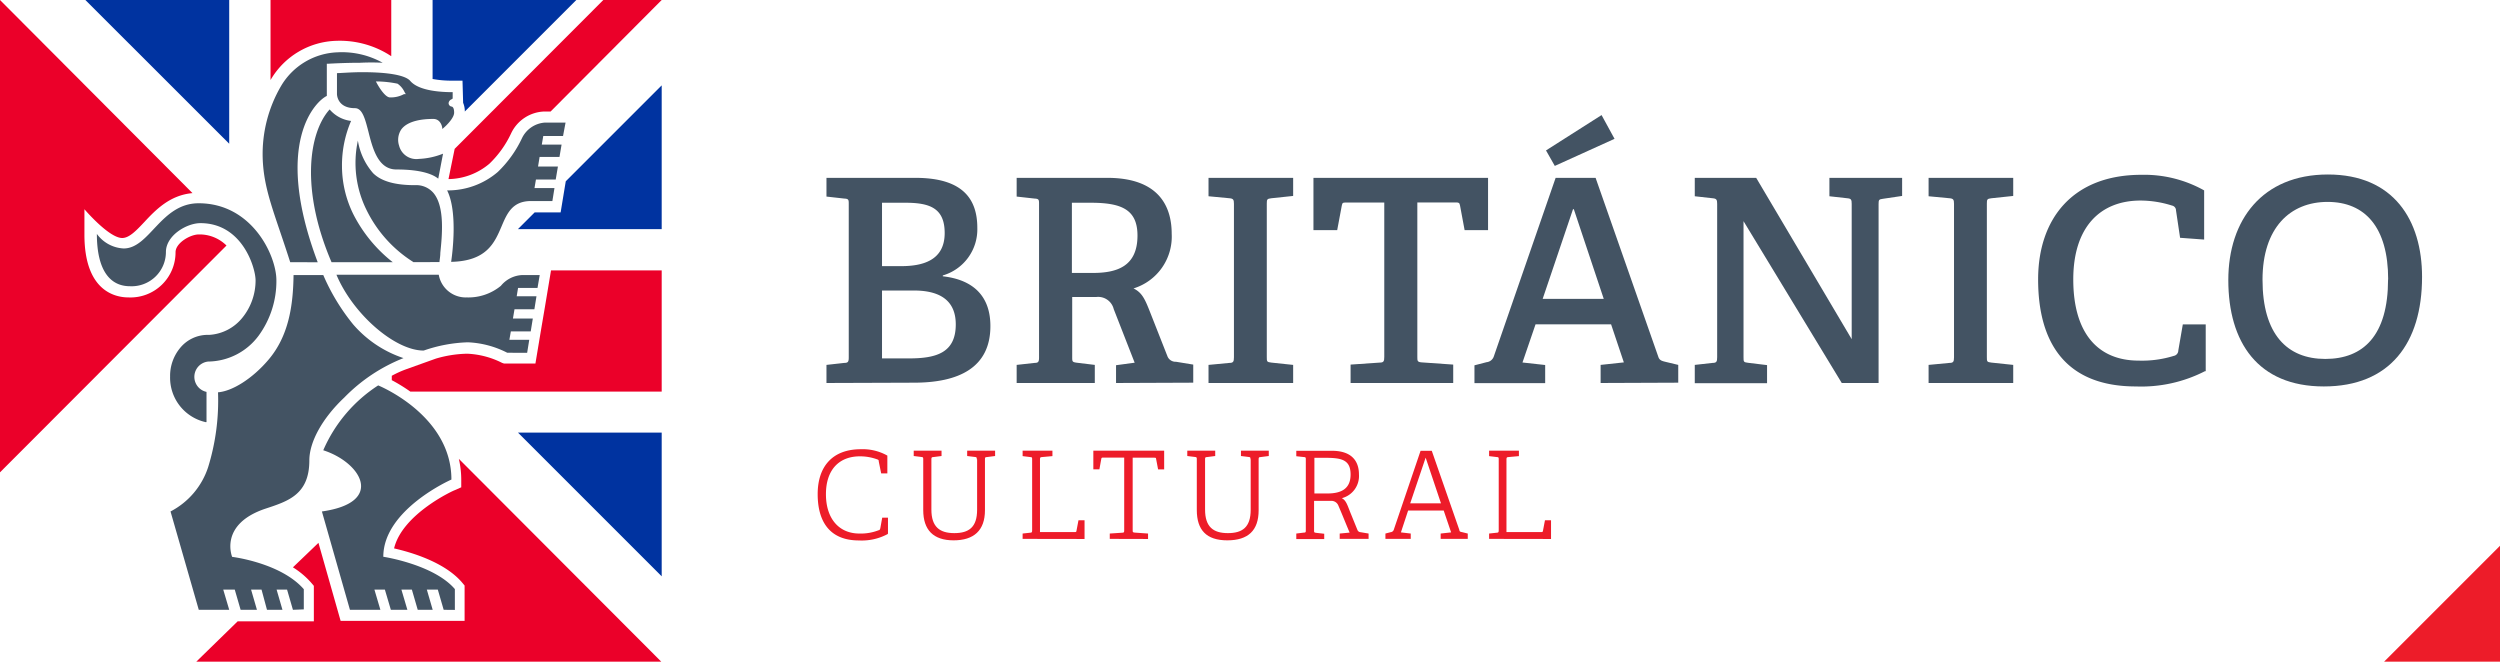 <svg xmlns="http://www.w3.org/2000/svg" viewBox="0 0 238.97 63.25"><defs><style>.a{fill:#eb0029;}.b{fill:#435363;}.c{fill:#0033a0;}.d{fill:#ed1c29;}</style></defs><path class="a" d="M44.09,46.58l-.63.28c-.06,0-5,2.25-5.79,5.56,1.62.37,4.82,1.3,6.49,3.25l.25.3v3.38H32.56l-2.12-7.46L28,54.23a7.83,7.83,0,0,1,1.71,1.43L30,56v3.39H22.72l-4,3.9H63.25L43.86,43.86a8.89,8.89,0,0,1,.23,2Z"></path><path class="a" d="M16.78,24.11a4.31,4.31,0,0,1-4.5,4.32c-1.26,0-4.21-.59-4.21-6V20s2.34,2.75,3.61,2.75c.67,0,1.34-.7,2.11-1.52,1.09-1.17,2.45-2.58,4.61-2.77L0,0V45.15L21.65,23.47A3.65,3.65,0,0,0,19,22.41C18.18,22.41,16.78,23.23,16.78,24.11Z"></path><path class="b" d="M79,36.61V34.88l1.7-.19c.38,0,.43-.13.43-.54V19.52c0-.41,0-.52-.43-.54L79,18.79V17H87.5c4.63,0,5.92,2.11,5.92,4.79a4.59,4.59,0,0,1-3.3,4.54v.08c3.09.35,4.55,2.06,4.55,4.76,0,4-3.06,5.41-7.31,5.41Zm7.14-11.17c2,0,4.16-.51,4.16-3.16,0-2.38-1.41-2.9-3.76-2.9H84.31v6.06Zm.73,8.82c2.59,0,4.49-.51,4.49-3.25,0-2.49-1.79-3.24-4-3.24H84.31v6.49Z"></path><path class="b" d="M106.68,36.61v-1.7l1.78-.24-2-5.12a1.53,1.53,0,0,0-1.67-1.16h-2.3v5.73c0,.44,0,.49.43.55l1.73.21v1.73H97.18V34.88l1.71-.19c.38,0,.43-.13.43-.54V19.52c0-.41,0-.52-.43-.54l-1.71-.19V17h8.66c4.86,0,6.16,2.65,6.16,5.35a5.18,5.18,0,0,1-3.65,5.22c.84.41,1.11,1.06,1.62,2.36l1.63,4.14a.83.83,0,0,0,.81.51l1.65.27v1.73Zm-2.22-10.52c2.3,0,4.27-.62,4.27-3.57,0-2.48-1.51-3.14-4.46-3.14h-1.81v6.71Z"></path><path class="b" d="M115.52,36.61V34.88l2-.19c.37,0,.43-.13.43-.54V19.49c0-.4-.06-.51-.43-.54l-2-.19V17h8.09v1.73l-2.08.22c-.41.05-.44.1-.44.51V34.12c0,.44,0,.49.44.54l2.08.22v1.73Z"></path><path class="b" d="M129.1,36.61V34.85l2.78-.19c.38,0,.44-.13.44-.54V19.36h-3.63c-.3,0-.38,0-.43.29L127.82,22h-2.27V17h16.69v5H140l-.44-2.36c-.05-.27-.13-.29-.43-.29h-3.65V34.12c0,.38,0,.49.43.52l3,.21v1.76Z"></path><path class="b" d="M153,36.61V34.88l2.22-.24L154,31h-7.22l-1.25,3.65,2.17.24v1.73h-6.76v-1.7l1.16-.3a.81.81,0,0,0,.68-.52L148.7,17h3.82l6,17.12c.11.32.33.38.65.46l1.25.3v1.7ZM150.44,20h-.08l-2.9,8.57h5.84Zm-1.82-4.14-.84-1.48L153.09,11l1.24,2.27Z"></path><path class="b" d="M176.05,36.61l-9.39-15.47v13c0,.44,0,.49.44.54l1.81.22v1.73H162V34.88l1.7-.19c.38,0,.44-.13.44-.54V19.49c0-.4-.06-.51-.44-.54l-1.7-.19V17h5.87L177,32.42V19.49c0-.4-.05-.51-.43-.54l-1.7-.19V17h6.95v1.73L180,19c-.4.05-.43.1-.43.51V36.61Z"></path><path class="b" d="M184.35,36.61V34.88l2-.19c.37,0,.43-.13.43-.54V19.49c0-.4-.06-.51-.43-.54l-2-.19V17h8.09v1.73l-2.08.22c-.41.05-.44.1-.44.51V34.12c0,.44,0,.49.44.54l2.08.22v1.73Z"></path><path class="b" d="M210.77,35.48a13.35,13.35,0,0,1-6.6,1.46c-6.65,0-9.35-4.09-9.35-10.23,0-5.76,3.27-10,9.87-10a11.71,11.71,0,0,1,6,1.49V22.9l-2.3-.17L208,20.11a.47.47,0,0,0-.38-.46,10,10,0,0,0-3-.48c-3.92,0-6.44,2.59-6.44,7.54,0,5.17,2.38,7.76,6.25,7.76a10.18,10.18,0,0,0,3.35-.45.53.53,0,0,0,.44-.52l.43-2.49h2.19v4.47Z"></path><path class="b" d="M213,26.77c0-5.74,3.25-10.09,9.52-10.09s9,4.35,9,9.79c0,6.35-3.09,10.47-9.39,10.47S213,32.72,213,26.77m15.28-.06c0-5-2.22-7.41-5.79-7.41s-6.22,2.46-6.22,7.44c0,5.22,2.36,7.57,6,7.57s6-2.24,6-7.6"></path><path class="a" d="M46.78,15.65a9.76,9.76,0,0,0,2.09-2.93A3.64,3.64,0,0,1,52,10.66h.63L63.25,0H57.67L43.46,14.23l-.59,2.89A6.2,6.2,0,0,0,46.78,15.65Z"></path><path class="c" d="M44.21,7.71l.06,2.12,0,0a2.08,2.08,0,0,1,.16.83L55.09,0H41.35V7.55a9.92,9.92,0,0,0,1.8.16Z"></path><polygon class="c" points="51.11 20.3 49.51 21.9 63.25 21.9 63.25 8.16 54.08 17.33 53.59 20.3 51.11 20.3"></polygon><polygon class="c" points="63.25 55.09 63.25 41.35 49.51 41.35 63.25 55.09"></polygon><polygon class="c" points="21.91 0 8.16 0 21.91 13.74 21.91 0"></polygon><path class="a" d="M52.08,29.39h0l-.34,2h0l-.56,3.36h-3L48,34.69a8.14,8.14,0,0,0-3.34-.88,11.26,11.26,0,0,0-3,.47l-2.79,1a9.76,9.76,0,0,0-1.42.64v.42a16.28,16.28,0,0,1,1.77,1.09H63.25V25.85H52.67Z"></path><path class="a" d="M32.19,3.9a8.94,8.94,0,0,1,4.86,1.25l.35.22V0H25.86V7.71l0-.06A7.51,7.51,0,0,1,32.19,3.9Z"></path><path class="b" d="M27.74,25.06c-1.48-4.65-2.53-6.86-2.63-9.95a12.88,12.88,0,0,1,1.78-6.93A6.54,6.54,0,0,1,32.28,5,8,8,0,0,1,36.58,6,21,21,0,0,0,34.42,6c-1.52,0-3,.09-3,.09h-.18V9.17c-1,.46-5.21,4.39-.87,15.9Z"></path><path class="b" d="M31.69,25.06c-3-7-2.15-12.42-.18-14.6a3.19,3.19,0,0,0,2.05,1.1,10.71,10.71,0,0,0-.87,4.37,10.4,10.4,0,0,0,1.09,4.56,13.75,13.75,0,0,0,3.76,4.57Z"></path><path class="b" d="M39.53,25.06a12.22,12.22,0,0,1-4.5-5,10.12,10.12,0,0,1-.82-6.62,6.23,6.23,0,0,0,1.46,3.12c.78.77,2.09,1.14,4,1.14a2.16,2.16,0,0,1,1.75.73c1.12,1.31.84,4.08.67,5.74,0,.36-.07.65-.08.88Z"></path><path class="b" d="M41.89,17.08c-.43-.36-1.49-.88-4-.88-1.75,0-2.27-2-2.68-3.64-.31-1.19-.57-2.22-1.28-2.22-1.69,0-1.72-1.29-1.72-1.35v-2c.37,0,1.33-.09,2.42-.09,2.48,0,4.11.29,4.58.83.84,1,3.12,1.08,4.06,1.08h0v.61l-.1.07a.44.44,0,0,0-.29.38.34.34,0,0,0,.25.31c.13,0,.28.12.28.59s-.65,1.17-1.13,1.56a1.12,1.12,0,0,0-.22-.64.76.76,0,0,0-.6-.32h-.1c-.85,0-2.36.13-3,1a1.79,1.79,0,0,0-.21,1.56,1.7,1.7,0,0,0,1.88,1.26,7,7,0,0,0,2.32-.5Zm-5.8-9c.16.28.71,1.18,1.15,1.23l.21,0a2.59,2.59,0,0,0,1.16-.31L38.79,9l-.11-.18A2,2,0,0,0,38,8a10.48,10.48,0,0,0-1.72-.21l-.35,0Z"></path><path class="b" d="M19.7,40.36A4.35,4.35,0,0,1,16.26,36a4.18,4.18,0,0,1,1-2.79,3.41,3.41,0,0,1,2.49-1.2H20a4.4,4.4,0,0,0,3.16-1.63,5.65,5.65,0,0,0,1.27-3.58c0-1.18-1.25-5.47-5.27-5.47-1.32,0-3.3,1.18-3.3,2.76a3.28,3.28,0,0,1-3.44,3.27c-1.87,0-3.16-1.47-3.16-5a3.36,3.36,0,0,0,2.56,1.39c2.49,0,3.55-4.32,7.17-4.32,5.1,0,7.43,5,7.43,7.36a8.85,8.85,0,0,1-1.7,5.3,6.09,6.09,0,0,1-4.82,2.47,1.47,1.47,0,0,0-.16,2.9v2.87Z"></path><path class="b" d="M43.12,25.06c.15-1,.62-4.87-.38-6.86a7.32,7.32,0,0,0,4.84-1.76,10.85,10.85,0,0,0,2.31-3.22,2.63,2.63,0,0,1,2.17-1.5h2L53.82,13H51.93l-.14.82h1.89L53.48,15h-1.9l-.15.92h1.9l-.21,1.24H51.23l-.14.82H53l-.2,1.24H50.62c-1.68.06-2.17,1.22-2.69,2.45-.66,1.54-1.41,3.29-4.81,3.36"></path><path class="b" d="M48.49,33.72a9.07,9.07,0,0,0-3.77-1,14,14,0,0,0-4.22.79c-2.76,0-6.77-3.5-8.34-7.25h9.78a2.62,2.62,0,0,0,2.68,2.17,4.88,4.88,0,0,0,3.26-1.11A2.79,2.79,0,0,1,50,26.29h1.59l-.21,1.23H49.52l-.13.8h1.89l-.2,1.24h-1.9l-.15.89h1.9l-.2,1.23h-1.9l-.14.8h1.9l-.2,1.24Z"></path><path class="b" d="M28,58.29l-.56-1.93h-1L27,58.29H25.52L25,56.36h-1l.56,1.93H23l-.56-1.93H21.34l.57,1.93H19l-2.7-9.4a7.33,7.33,0,0,0,3.6-4.25,21.51,21.51,0,0,0,.94-7.14c1.39-.11,3.31-1.33,4.82-3.11,1.93-2.27,2.36-5.14,2.4-8.1H30.9A19.85,19.85,0,0,0,33.75,31a10.87,10.87,0,0,0,4.82,3.23A16.24,16.24,0,0,0,32.91,38C30.79,40,29.57,42.26,29.57,44c0,3.26-2,3.9-4.19,4.62-4.48,1.5-3.19,4.61-3.19,4.61s4.64.56,6.85,3.09v1.93Z"></path><path class="b" d="M42.41,58.29l-.56-1.93H40.8l.56,1.93H39.93l-.56-1.93h-1l.57,1.93H37.36l-.57-1.93h-1l.57,1.93H33.45l-2.68-9.4c6.07-.86,3.75-4.69.13-5.85a14,14,0,0,1,5.25-6.2s7,2.82,7,9c0,0-6.51,2.86-6.51,7.38,0,0,4.82.73,6.84,3.09V58.3Z"></path><polyline class="d" points="238.97 52.17 238.97 63.25 227.89 63.25"></polyline><path class="d" d="M84.85,51.05a5.24,5.24,0,0,1-2.75.61c-2.82,0-3.94-1.84-3.94-4.43s1.37-4.29,4.13-4.29a4.81,4.81,0,0,1,2.53.61v1.7l-.59,0L84,44.12c0-.09,0-.17-.15-.21a4.77,4.77,0,0,0-1.65-.29c-2,0-3.25,1.29-3.25,3.62S80.19,51,82.15,51A4.7,4.7,0,0,0,84,50.68c.08,0,.12-.08.15-.2l.18-1h.55V51Z"></path><path class="d" d="M93.37,43.91c0-.17,0-.22-.19-.23l-.73-.09v-.51h2.67v.51l-.78.1c-.18,0-.19.05-.19.22v4.86c0,1.94-1.06,2.88-3,2.88s-2.9-1-2.9-2.89V43.91c0-.17,0-.22-.18-.23l-.73-.09v-.51H90v.51l-.78.1c-.17,0-.19.05-.19.22v4.8c0,1.67.81,2.25,2.19,2.25s2.18-.55,2.18-2.23V43.9Z"></path><path class="d" d="M97.75,51.51V51l.73-.08c.16,0,.18-.06.18-.24V43.92c0-.18,0-.23-.18-.23l-.73-.09v-.52h2.85v.52l-1,.09c-.17,0-.19.06-.19.23v6.94h3.31c.12,0,.17,0,.18-.13l.19-1h.58v1.79Z"></path><path class="d" d="M106.08,51.51V51l1.2-.08c.17,0,.18-.06.18-.23V43.74h-2c-.13,0-.17,0-.19.12l-.18,1h-.58V43.08h6.77v1.79h-.58l-.19-1c0-.12-.06-.12-.18-.12h-2.06v6.94c0,.16,0,.2.19.22l1.28.09v.52Z"></path><path class="d" d="M119.53,43.91c0-.17,0-.22-.18-.23l-.73-.09v-.51h2.66v.51l-.78.1c-.17,0-.19.05-.19.22v4.86c0,1.94-1,2.88-3,2.88s-2.91-1-2.91-2.89V43.91c0-.17,0-.22-.18-.23l-.73-.09v-.51h2.67v.51l-.78.1c-.18,0-.19.05-.19.22v4.8c0,1.67.8,2.25,2.18,2.25s2.18-.55,2.18-2.23V43.9Z"></path><path class="d" d="M126.89,47.17c1.22,0,2.21-.38,2.21-1.81s-.88-1.6-2.46-1.6h-1v3.41h1.29Zm1.17,4.34V51l.95-.09c-.29-.67-.75-1.83-1.07-2.56a.72.72,0,0,0-.76-.47h-1.57v2.81c0,.19,0,.21.18.24l.79.09v.51h-2.67V51l.73-.09c.17,0,.18-.05.18-.23V43.93c0-.18,0-.23-.18-.24l-.73-.08v-.52h3.4c2.09,0,2.59,1.19,2.59,2.26a2.19,2.19,0,0,1-1.64,2.27c.4.2.53.64.78,1.28l.72,1.77a.33.33,0,0,0,.28.2l.78.13v.51Z"></path><path class="d" d="M136.28,43.73l-1.48,4.38h2.94l-1.47-4.38Zm1.43,7.78V51l1-.11L138,48.8h-3.4l-.69,2.09.94.11v.51h-2.42V51l.5-.13a.34.34,0,0,0,.29-.21l2.57-7.57h1.07l2.64,7.58c0,.15.12.17.27.2l.53.13v.51Z"></path><path class="d" d="M142.34,51.51V51l.74-.08c.16,0,.18-.06.18-.24V43.92c0-.18,0-.23-.18-.23l-.74-.09v-.52h2.85v.52l-1,.09c-.17,0-.19.06-.19.23v6.94h3.31c.12,0,.16,0,.18-.13l.19-1h.58v1.79Z"></path></svg>